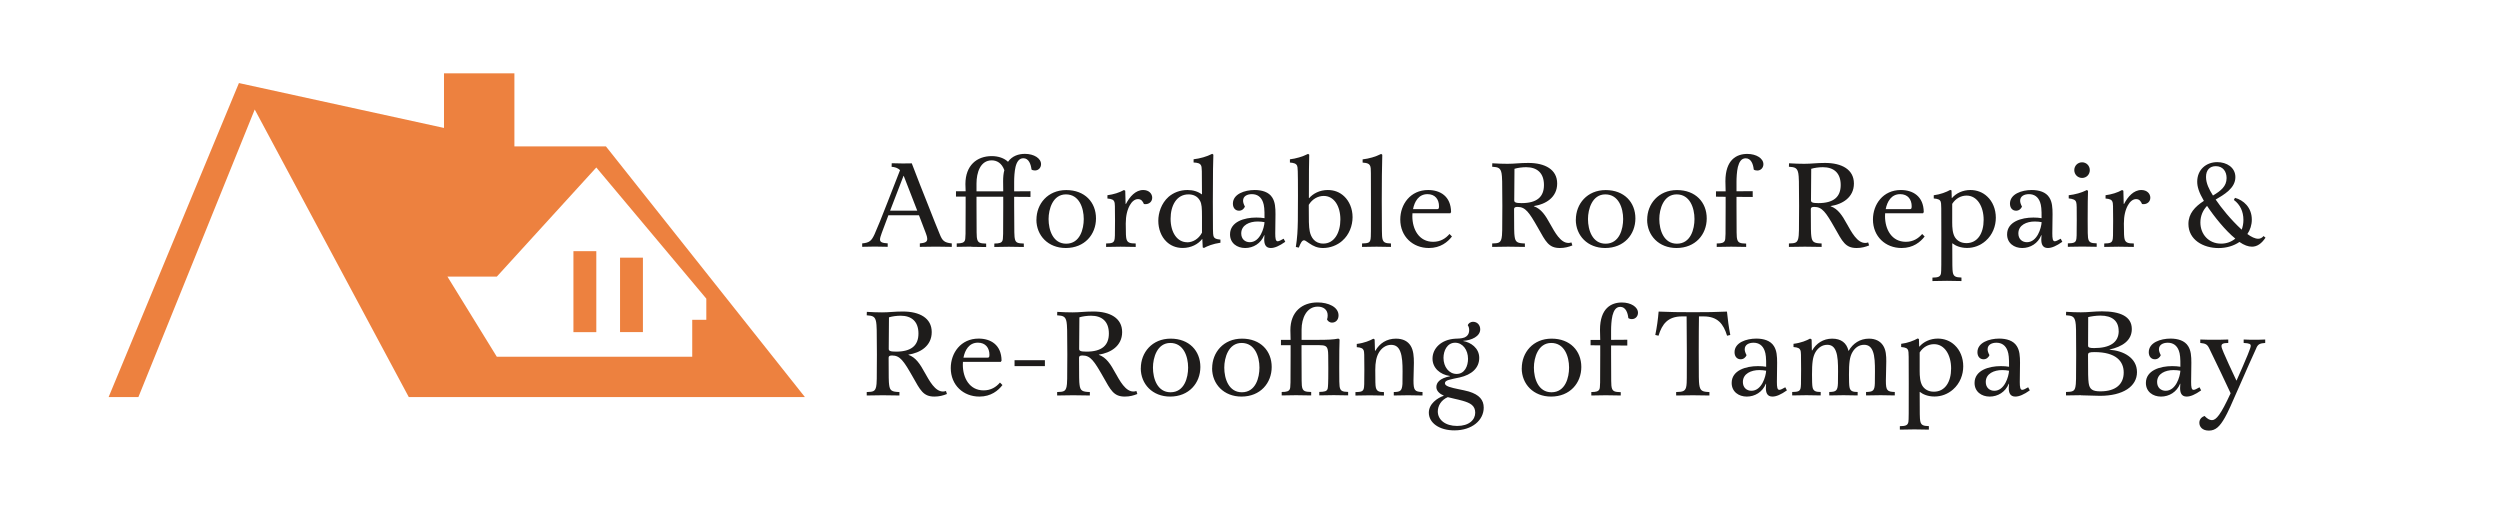 <?xml version="1.0" encoding="UTF-8"?>
<svg id="Layer_1" data-name="Layer 1" xmlns="http://www.w3.org/2000/svg" width="6.02in" height="1.22in" viewBox="0 0 433.15 88.15">
  <g>
    <path d="M104.52,25.47h-15.93v-12.71h-12.25v9.5l-35.68-7.81-22.67,54.63h5.18l20.24-50.03,26.8,50.03h68.92l-34.61-43.6ZM119.53,55.64v6.43h-34l-8.59-13.94h8.59l17.31-18.99,19.14,22.82v3.68h-2.45Z" style="fill: #ed813f;"/>
    <rect x="98.86" y="43.7" width="3.98" height="14.09" style="fill: #ed813f;"/>
    <rect x="106.97" y="44.83" width="3.98" height="12.95" style="fill: #ed813f;"/>
  </g>
  <g>
    <path d="M149.09,42.35c1.29-.11,1.64-.47,2.16-1.59.47-1.03,1.31-3.12,2.22-5.47.41-1.01,1.77-4.5,2.22-5.69-.41-.39-.91-.54-1.47-.58l.02-.62c.71.02,1.31.04,1.94.04s1.08,0,1.55-.02c1.08,2.82,1.81,4.7,2.84,7.26.86,2.18,1.51,3.86,2.03,5.08.43,1.08.75,1.46,2.09,1.59v.6c-.93-.02-1.85-.04-2.78-.04s-1.85.02-2.78.04v-.6c.9-.09,1.29-.24,1.29-.78,0-.17-.02-.39-.28-1.08-.39-1.03-.78-2.05-1.16-3.04h-5.32c-.41,1.08-.8,2.09-1.14,3.04-.21.58-.32.93-.32,1.18,0,.47.41.62,1.34.67v.6c-.73-.02-1.53-.04-2.26-.04s-1.49.02-2.18.04v-.6ZM153.96,36.65h4.72c-.78-2.03-1.66-4.31-2.35-6.05h-.04c-.84,2.15-1.62,4.18-2.33,6.05Z" style="fill: #1e1c1b;"/>
    <path d="M168.07,42.91c-.84,0-1.68.02-2.52.04v-.6c.88,0,1.23-.13,1.4-.47.15-.3.15-.95.15-5.86v-1.81h-1.68v-.93h1.68c0-.26-.04-.8-.04-1.25,0-3.25,1.98-4.87,4.59-4.87,1.16,0,2.18.37,2.82.99.73-1.03,1.85-1.38,2.95-1.38,1.57,0,2.8.78,2.8,1.79,0,.62-.45,1.1-1.06,1.1-.24,0-.47-.06-.6-.17-.11-.91-.47-1.96-1.42-1.96-.75,0-1.16.67-1.36,1.51-.19.82-.24,1.87-.24,2.61v1.64l2.84-.02v.99l-2.84-.02v1.49c0,5.02.04,5.54.13,5.86.15.67.54.75,1.55.78v.6c-.84-.02-1.79-.04-2.61-.04s-1.68.02-2.52.04v-.6c.88,0,1.25-.13,1.4-.47.15-.3.15-.95.15-5.86v-1.81h-4.65v1.51c0,5.02.02,5.54.11,5.86.17.67.56.75,1.57.78v.6c-.84-.02-1.79-.04-2.61-.04ZM173.84,29.62c-.45-1.25-1.31-1.72-2.2-1.72-2,0-2.65,2.16-2.65,4.03v1.36h4.65c0-.71-.02-1.23-.02-1.75,0-.75.06-1.38.21-1.92Z" style="fill: #1e1c1b;"/>
    <path d="M179.42,38.22c0-2.74,1.96-5.15,5.19-5.15s5.17,2.13,5.17,4.93-1.98,5.15-5.26,5.15c-3.06,0-5.11-2.16-5.11-4.93ZM187.65,38.11c0-1.94-.8-4.29-3.1-4.29s-3.02,2.58-3.02,4.29c0,1.94.78,4.29,3.06,4.29,2.43,0,3.06-2.58,3.06-4.29Z" style="fill: #1e1c1b;"/>
    <path d="M191.76,33.97c1.1-.15,2.07-.45,2.89-.91l.22.13.06,2.28.06.02c.65-1.27,1.68-2.43,3-2.43,1.01,0,1.57.65,1.57,1.34s-.54,1.12-1.16,1.12c-.06,0-.17,0-.28-.02-.19-.45-.45-.86-1.03-.86s-1.08.45-1.42,1.06c-.45.8-.71,1.85-.71,3.19,0,1.88.04,2.33.11,2.65.15.69.62.82,1.62.82v.6c-.82-.02-1.81-.04-2.65-.04s-1.7.02-2.5.04v-.6c.93-.02,1.29-.09,1.44-.58.09-.32.11-.69.11-3.36s-.02-3.04-.11-3.3c-.13-.34-.41-.52-1.21-.58v-.56Z" style="fill: #1e1c1b;"/>
    <path d="M202.38,34.27c.86-.75,2-1.21,3.32-1.21.99,0,1.81.26,2.48.75l.04-.02c0-4.31-.02-4.7-.15-4.98-.19-.41-.6-.5-1.31-.54v-.56c1.12-.13,2.26-.45,3.25-.95l.19.15c-.04,1.1-.09,2.97-.09,8.17s.02,5.54.09,5.9c.11.5.43.62,1.23.71v.54c-1.33.19-2.26.58-2.87.91l-.21-.09-.07-1.44-.04-.02c-.67.88-1.9,1.55-3.38,1.55-1.18,0-2.13-.43-2.82-1.1-.93-.88-1.42-2.24-1.42-3.62s.52-3.04,1.77-4.16ZM205.64,42.16c.95,0,1.98-.54,2.58-1.68v-2.74c0-1.57-.04-2.24-.34-2.8-.43-.82-1.21-1.12-2-1.12-2.11,0-3.12,1.98-3.12,4.24,0,2.41,1.16,4.09,2.89,4.09Z" style="fill: #1e1c1b;"/>
    <path d="M217.66,37.85c.5,0,1.06.04,1.44.11.02-1.53-.06-2.24-.26-2.78-.34-.95-1.03-1.4-1.94-1.4-.8,0-1.53.34-1.53,1.14,0,.28.09.58.32,1.03-.17.39-.52.71-1.03.71-.6,0-1.06-.45-1.06-1.23,0-1.68,2.05-2.37,3.79-2.37,1.25,0,2.46.34,3.06,1.31.5.78.56,1.77.56,2.91,0,.9-.04,2.58-.04,3.32,0,.88.06,1.38.43,1.38.19,0,.56-.17,1.03-.45l.28.54c-1.03.73-1.85,1.08-2.52,1.08-.95,0-1.14-.75-1.14-1.49,0-.26.02-.56.04-.73l-.04-.02c-.58,1.46-1.92,2.24-3.32,2.24s-2.63-.84-2.63-2.37c0-2.22,2.52-2.93,4.55-2.93ZM219.1,38.65c-.3-.07-.86-.11-1.21-.11-1.38,0-2.84.6-2.84,2.07,0,.99.67,1.53,1.49,1.53,1.79,0,2.5-2.46,2.56-3.49Z" style="fill: #1e1c1b;"/>
    <path d="M232.65,41.88c-.9.8-2.13,1.27-3.36,1.27-1.03,0-1.7-.34-2.41-.82-.5-.32-.69-.52-.9-.52-.34,0-.58.41-.91,1.27l-.52-.11c.13-.86.19-1.34.26-2.28.09-1.38.11-2.41.11-6.64,0-4.59-.04-4.96-.15-5.21-.17-.39-.56-.5-1.25-.56v-.56c1.06-.13,2.18-.45,3.17-.95l.19.15c-.04,1.12-.06,3.25-.06,7.54l.04.02c.67-.78,1.81-1.42,3.25-1.42,1.12,0,2.09.37,2.87,1.12.86.82,1.44,2.11,1.44,3.6s-.6,3.08-1.77,4.09ZM229.33,42.38c1.9,0,2.97-1.87,2.97-4.2s-1.1-4.09-2.89-4.09c-1.06,0-2.03.58-2.61,1.55,0,2.69,0,3.79.17,4.61.21,1.06.88,2.13,2.35,2.13Z" style="fill: #1e1c1b;"/>
    <path d="M241.11,42.96c-.84-.02-1.68-.04-2.52-.04s-1.72.02-2.52.04v-.6c1.06-.04,1.38-.09,1.49-.8.06-.39.06-.99.06-6.44s0-5.84-.09-6.12c-.15-.5-.5-.65-1.36-.71v-.56c1.12-.13,2.24-.45,3.23-.95l.19.15c-.06,2.61-.09,4.18-.09,8.08,0,5.52.04,6.12.09,6.4.13.78.5.93,1.51.95v.6Z" style="fill: #1e1c1b;"/>
    <path d="M251.71,41.15c-.73.95-1.98,2-4.01,2-2.8,0-4.98-2-4.98-4.96,0-2.63,1.75-5.13,4.85-5.13,2.07,0,3.96,1.06,3.99,3.84l-.13.21h-6.59c-.02.17-.02.34-.02.5,0,2.3,1.16,4.46,3.62,4.46,1.27,0,2.18-.58,2.84-1.36l.43.43ZM244.93,36.39h4.12c.3,0,.41-.02.41-.5,0-1.19-.67-2.11-2-2.11-1.55,0-2.26,1.29-2.52,2.61Z" style="fill: #1e1c1b;"/>
    <path d="M272.67,42.7c-.65.26-1.34.45-2.18.45-1.96,0-2.46-1.12-3.79-3.47-1.57-2.76-2.2-3.68-3.58-3.68-.43,0-.6.11-.6.39,0,3.47.02,4.24.09,4.72.13,1.03.47,1.21,1.79,1.25v.6c-.99-.02-1.98-.04-2.91-.04s-1.85.02-2.78.04v-.6c1.14-.02,1.46-.13,1.64-.93.11-.5.13-1.27.13-5.62s-.04-5.08-.13-5.62c-.17-.97-.58-1.12-1.64-1.18l.02-.6c.93.06,1.9.09,2.65.09,1.27,0,2.09-.15,3.62-.15,2.91,0,5.02,1.14,5.02,3.58s-2.03,3.62-4.05,3.92v.04c1.29.45,2.03,1.62,2.82,3.06.84,1.49,1.81,3.32,3.19,3.32.15,0,.32-.02.52-.09l.17.54ZM262.55,34.84c0,.34.19.5,1.27.5,2.65,0,3.9-1.06,3.9-3.15s-1.19-3.1-3.1-3.1c-.67,0-1.49.11-2.03.28-.02,1.62-.04,3.92-.04,5.47Z" style="fill: #1e1c1b;"/>
    <path d="M273.27,38.22c0-2.74,1.96-5.15,5.19-5.15s5.17,2.13,5.17,4.93-1.98,5.15-5.26,5.15c-3.06,0-5.11-2.16-5.11-4.93ZM281.5,38.11c0-1.94-.8-4.29-3.1-4.29s-3.02,2.58-3.02,4.29c0,1.94.78,4.29,3.06,4.29,2.43,0,3.06-2.58,3.06-4.29Z" style="fill: #1e1c1b;"/>
    <path d="M285.68,38.22c0-2.74,1.96-5.15,5.19-5.15s5.17,2.13,5.17,4.93-1.98,5.15-5.26,5.15c-3.06,0-5.11-2.16-5.11-4.93ZM293.91,38.11c0-1.94-.8-4.29-3.1-4.29s-3.02,2.58-3.02,4.29c0,1.94.78,4.29,3.06,4.29,2.43,0,3.06-2.58,3.06-4.29Z" style="fill: #1e1c1b;"/>
    <path d="M302.91,42.96c-.84-.02-1.79-.04-2.61-.04s-1.68.02-2.52.04v-.6c.88,0,1.23-.13,1.4-.47.15-.3.15-.95.15-5.86v-1.79l-1.68-.02v-.93h1.68c0-.71-.04-1.23-.04-1.75,0-3.77,1.96-4.76,3.81-4.76,1.57,0,2.8.78,2.8,1.79,0,.62-.45,1.1-1.06,1.1-.26,0-.47-.06-.62-.17-.09-.91-.45-1.96-1.4-1.96-.78,0-1.14.67-1.36,1.51-.19.82-.24,1.87-.24,2.61v1.62l2.82-.02v1.01l-2.82-.02v1.49c0,5.02.02,5.54.11,5.86.17.67.56.75,1.57.78v.6Z" style="fill: #1e1c1b;"/>
    <path d="M324.3,42.7c-.65.26-1.34.45-2.18.45-1.96,0-2.46-1.12-3.79-3.47-1.57-2.76-2.2-3.68-3.58-3.68-.43,0-.6.11-.6.39,0,3.47.02,4.24.09,4.72.13,1.03.47,1.21,1.79,1.25v.6c-.99-.02-1.98-.04-2.91-.04s-1.85.02-2.78.04v-.6c1.14-.02,1.46-.13,1.64-.93.11-.5.13-1.27.13-5.62s-.04-5.08-.13-5.62c-.17-.97-.58-1.12-1.64-1.18l.02-.6c.93.06,1.9.09,2.65.09,1.27,0,2.09-.15,3.62-.15,2.91,0,5.02,1.14,5.02,3.58s-2.03,3.62-4.05,3.92v.04c1.29.45,2.03,1.62,2.82,3.06.84,1.49,1.81,3.32,3.19,3.32.15,0,.32-.02.52-.09l.17.54ZM314.18,34.84c0,.34.19.5,1.27.5,2.65,0,3.9-1.06,3.9-3.15s-1.19-3.1-3.1-3.1c-.67,0-1.49.11-2.03.28-.02,1.62-.04,3.92-.04,5.47Z" style="fill: #1e1c1b;"/>
    <path d="M333.95,41.15c-.73.95-1.98,2-4.01,2-2.8,0-4.98-2-4.98-4.96,0-2.63,1.75-5.13,4.85-5.13,2.07,0,3.96,1.06,3.99,3.84l-.13.21h-6.59c-.02.17-.02.34-.02.5,0,2.3,1.16,4.46,3.62,4.46,1.27,0,2.18-.58,2.84-1.36l.43.43ZM327.17,36.39h4.12c.3,0,.41-.02.41-.5,0-1.19-.67-2.11-2-2.11-1.55,0-2.26,1.29-2.52,2.61Z" style="fill: #1e1c1b;"/>
    <path d="M340.35,48.9c-.82-.02-1.68-.04-2.5-.04s-1.72.02-2.54.04v-.6c.95-.02,1.38-.11,1.49-.75.06-.43.06-1.31.06-6.66,0-4.98,0-5.49-.11-5.8-.11-.32-.41-.5-1.21-.56v-.56c1.12-.13,2.22-.56,2.87-.93l.22.09.04,1.31.04.02c.71-.84,1.88-1.4,3.21-1.4,1.06,0,2.13.37,2.93,1.14.95.88,1.49,2.22,1.49,3.68s-.56,2.97-1.77,4.03c-.93.82-2.07,1.23-3.23,1.23s-2.03-.39-2.54-.8l-.04.02c0,3.99.02,4.57.09,5,.13.75.5.9,1.51.93v.6ZM338.75,38.69c0,.9.06,1.9.47,2.58.39.62,1.06,1.03,2,1.03,1.96,0,3-1.72,3-4.05s-1.12-4.22-2.97-4.22c-1.01,0-1.94.54-2.5,1.44v3.21Z" style="fill: #1e1c1b;"/>
    <path d="M352.86,37.85c.5,0,1.06.04,1.44.11.02-1.53-.06-2.24-.26-2.78-.34-.95-1.03-1.4-1.94-1.4-.8,0-1.53.34-1.53,1.14,0,.28.09.58.32,1.03-.17.39-.52.71-1.03.71-.6,0-1.06-.45-1.06-1.23,0-1.68,2.05-2.37,3.79-2.37,1.25,0,2.46.34,3.06,1.31.5.78.56,1.77.56,2.91,0,.9-.04,2.58-.04,3.32,0,.88.06,1.38.43,1.38.19,0,.56-.17,1.03-.45l.28.54c-1.03.73-1.85,1.08-2.52,1.08-.95,0-1.14-.75-1.14-1.49,0-.26.02-.56.04-.73l-.04-.02c-.58,1.46-1.92,2.24-3.32,2.24s-2.63-.84-2.63-2.37c0-2.22,2.52-2.93,4.55-2.93ZM354.31,38.65c-.3-.07-.86-.11-1.21-.11-1.38,0-2.84.6-2.84,2.07,0,.99.67,1.53,1.49,1.53,1.79,0,2.5-2.46,2.56-3.49Z" style="fill: #1e1c1b;"/>
    <path d="M359.02,33.97c1.12-.13,2.22-.43,3.17-.91l.19.15c-.04.99-.06,2.43-.06,5.02,0,2.28.02,2.84.06,3.12.11.82.47.97,1.51.99v.6c-.82-.02-1.66-.04-2.5-.04s-1.72.02-2.52.04v-.6c.88-.02,1.31-.09,1.44-.58.09-.32.11-.67.11-3.43,0-2.33,0-2.76-.09-3.1-.11-.47-.52-.62-1.31-.71v-.56ZM361.35,28.24c.75,0,1.34.6,1.34,1.36s-.58,1.36-1.34,1.36-1.36-.6-1.36-1.36.6-1.36,1.36-1.36Z" style="fill: #1e1c1b;"/>
    <path d="M365.42,33.97c1.1-.15,2.07-.45,2.89-.91l.22.13.06,2.28.06.02c.65-1.27,1.68-2.43,3-2.43,1.01,0,1.57.65,1.57,1.34s-.54,1.12-1.16,1.12c-.06,0-.17,0-.28-.02-.19-.45-.45-.86-1.03-.86s-1.08.45-1.42,1.06c-.45.8-.71,1.85-.71,3.19,0,1.88.04,2.33.11,2.65.15.69.62.82,1.62.82v.6c-.82-.02-1.81-.04-2.65-.04s-1.7.02-2.5.04v-.6c.93-.02,1.29-.09,1.44-.58.09-.32.11-.69.11-3.36s-.02-3.04-.11-3.3c-.13-.34-.41-.52-1.21-.58v-.56Z" style="fill: #1e1c1b;"/>
    <path d="M390.11,40.72c.67.5,1.34.82,1.88.82.34,0,.67-.15.93-.47l.34.28c-.67,1.03-1.47,1.57-2.35,1.57-.65,0-1.38-.26-2.18-.82-.99.67-2.24,1.06-3.64,1.06-2.67,0-5.24-1.44-5.24-4.2,0-1.79,1.12-2.99,2.69-4.01-.88-1.51-1.16-2.46-1.16-3.34,0-2.07,1.53-3.4,3.49-3.4,1.62,0,3.15.91,3.15,2.61,0,1.94-2,3.06-3.43,3.9.99,1.46,2.61,3.47,4.53,5.24.19-.52.3-1.08.3-1.7,0-1.46-.58-2.67-1.66-3.47l.19-.37c1.46.39,2.93,1.66,2.93,3.79,0,.93-.28,1.79-.78,2.52ZM388,41.51c-1.72-1.4-3.66-3.81-4.91-5.69-.69.73-1.16,1.7-1.16,2.89,0,2.05,1.44,3.68,3.6,3.68.93,0,1.79-.3,2.48-.88ZM384.12,34.02c1.36-.82,2.37-1.59,2.37-3.04,0-1.12-.62-2.07-1.88-2.07-1.06,0-1.7.69-1.7,1.88,0,1.1.54,2.18,1.21,3.23Z" style="fill: #1e1c1b;"/>
    <path d="M163.85,68.55c-.65.26-1.34.45-2.18.45-1.96,0-2.46-1.12-3.79-3.47-1.57-2.76-2.2-3.68-3.58-3.68-.43,0-.6.11-.6.39,0,3.47.02,4.24.09,4.72.13,1.03.47,1.21,1.79,1.25v.6c-.99-.02-1.98-.04-2.91-.04s-1.85.02-2.78.04v-.6c1.14-.02,1.46-.13,1.64-.93.11-.5.13-1.27.13-5.62s-.04-5.08-.13-5.62c-.17-.97-.58-1.12-1.64-1.18l.02-.6c.93.06,1.9.09,2.65.09,1.27,0,2.09-.15,3.62-.15,2.91,0,5.02,1.14,5.02,3.58s-2.03,3.62-4.05,3.92v.04c1.29.45,2.03,1.62,2.82,3.06.84,1.49,1.81,3.32,3.19,3.32.15,0,.32-.02.52-.09l.17.54ZM153.72,60.68c0,.35.19.5,1.27.5,2.65,0,3.9-1.06,3.9-3.15s-1.19-3.1-3.1-3.1c-.67,0-1.49.11-2.03.28-.02,1.62-.04,3.92-.04,5.47Z" style="fill: #1e1c1b;"/>
    <path d="M173.5,67c-.73.95-1.98,2-4.01,2-2.8,0-4.98-2-4.98-4.96,0-2.63,1.75-5.13,4.85-5.13,2.07,0,3.96,1.06,3.99,3.83l-.13.22h-6.59c-.02.17-.02.34-.02.5,0,2.3,1.16,4.46,3.62,4.46,1.27,0,2.18-.58,2.84-1.36l.43.43ZM166.71,62.23h4.12c.3,0,.41-.02.41-.5,0-1.19-.67-2.11-2-2.11-1.55,0-2.26,1.29-2.52,2.61Z" style="fill: #1e1c1b;"/>
    <path d="M175.61,62.67h5.28v1.03h-5.28v-1.03Z" style="fill: #1e1c1b;"/>
    <path d="M196.98,68.55c-.65.26-1.34.45-2.18.45-1.96,0-2.46-1.12-3.79-3.47-1.57-2.76-2.2-3.68-3.58-3.68-.43,0-.6.11-.6.39,0,3.47.02,4.24.09,4.72.13,1.03.47,1.21,1.79,1.25v.6c-.99-.02-1.98-.04-2.91-.04s-1.85.02-2.78.04v-.6c1.14-.02,1.46-.13,1.64-.93.11-.5.13-1.27.13-5.62s-.04-5.08-.13-5.62c-.17-.97-.58-1.12-1.64-1.18l.02-.6c.93.06,1.9.09,2.65.09,1.27,0,2.09-.15,3.62-.15,2.91,0,5.02,1.14,5.02,3.58s-2.03,3.62-4.05,3.92v.04c1.29.45,2.03,1.62,2.82,3.06.84,1.49,1.81,3.32,3.19,3.32.15,0,.32-.02.52-.09l.17.54ZM186.85,60.68c0,.35.19.5,1.27.5,2.65,0,3.9-1.06,3.9-3.15s-1.19-3.1-3.1-3.1c-.67,0-1.49.11-2.03.28-.02,1.62-.04,3.92-.04,5.47Z" style="fill: #1e1c1b;"/>
    <path d="M197.58,64.07c0-2.74,1.96-5.15,5.19-5.15s5.17,2.13,5.17,4.93-1.98,5.15-5.26,5.15c-3.06,0-5.11-2.16-5.11-4.93ZM205.81,63.96c0-1.94-.8-4.29-3.1-4.29s-3.02,2.58-3.02,4.29c0,1.94.78,4.29,3.06,4.29,2.43,0,3.06-2.58,3.06-4.29Z" style="fill: #1e1c1b;"/>
    <path d="M209.99,64.07c0-2.74,1.96-5.15,5.19-5.15s5.17,2.13,5.17,4.93-1.98,5.15-5.26,5.15c-3.06,0-5.11-2.16-5.11-4.93ZM218.22,63.96c0-1.94-.8-4.29-3.1-4.29s-3.02,2.58-3.02,4.29c0,1.94.78,4.29,3.06,4.29,2.43,0,3.06-2.58,3.06-4.29Z" style="fill: #1e1c1b;"/>
    <path d="M224.61,68.76c-.84,0-1.68.02-2.52.04v-.6c.88,0,1.23-.13,1.4-.47.15-.3.15-.95.15-5.86v-1.81h-1.68v-.93h1.68c0-.54-.04-1.23-.04-1.68,0-3.25,2.07-4.83,4.72-4.83,1.88,0,3.66.78,3.66,2.26,0,.8-.52,1.25-1.12,1.25-.47,0-.75-.28-.88-.54.09-.26.11-.52.11-.73,0-.95-.71-1.51-1.72-1.51-1.94,0-2.82,2-2.82,3.99v1.79h2.84c1.62,0,2.69-.04,3.56-.22l.21.15c-.04.99-.06,2.43-.06,5.02,0,2.28.02,2.84.06,3.12.11.82.45.97,1.49.99v.6c-.8-.02-1.64-.04-2.5-.04s-1.7.02-2.52.04v-.6c.88-.02,1.34-.09,1.46-.58.06-.32.11-.67.11-3.51,0-2.26-.02-2.84-.07-3.08-.11-.8-.47-.97-1.53-.97h-3.06v1.51c0,5.02.02,5.54.11,5.86.17.67.56.75,1.57.78v.6c-.84-.02-1.79-.04-2.61-.04Z" style="fill: #1e1c1b;"/>
    <path d="M238.33,61.01l.06.02c.73-1.31,1.98-2.11,3.58-2.11,1.21,0,2.07.45,2.56,1.25.5.82.56,1.92.56,2.97s-.07,2.07-.07,3.04c0,1.77.22,1.98,1.57,2.03v.6c-.82-.02-1.66-.04-2.5-.04s-1.68.02-2.5.04v-.6c1.12-.02,1.42-.17,1.51-1.4.02-.39.02-1.25.02-2.2,0-1.25-.04-2.56-.41-3.47-.28-.71-.75-1.14-1.59-1.14-.97,0-1.72.65-2.13,1.36-.43.73-.62,1.68-.62,3.02,0,2,.02,2.67.09,3,.15.69.54.84,1.42.84v.6c-.8-.02-1.64-.04-2.48-.04s-1.7.02-2.48.04v-.6c.93-.02,1.29-.09,1.44-.58.09-.32.11-.69.11-3.36s-.02-3.04-.11-3.3c-.13-.34-.41-.52-1.21-.58v-.56c1.36-.17,2.28-.58,2.89-.91l.22.13.06,1.96Z" style="fill: #1e1c1b;"/>
    <path d="M250.29,68.87v-.04c-.67-.28-1.29-.78-1.29-1.49,0-.75.54-1.51,2.37-1.88v-.04c-1.75-.24-3.04-1.42-3.04-3.02,0-1.79,1.51-3.32,3.94-3.47.28-.02,1.12,0,1.62-.21.34-.15.82-.47.82-1.29,0-.37-.11-.67-.24-.82.06-.32.43-.62.93-.62.69,0,1.23.54,1.23,1.31,0,1.23-1.53,1.92-2.95,2v.04c1.25.21,2.78,1.18,2.78,2.93s-1.31,2.93-3.4,3.4c-.73.15-1.4.28-1.9.43-.43.13-.67.3-.67.58s.26.45.71.62c.91.32,2.41.52,3.45.82,1.85.56,2.59,1.49,2.59,2.8,0,2.18-2,3.96-5.11,3.96-2.63,0-4.44-1.31-4.44-3.08,0-1.55,1.49-2.56,2.61-2.95ZM251,69.09c-1.19.5-1.75,1.55-1.75,2.5,0,1.44,1.29,2.52,3.36,2.52s3.15-1.06,3.15-2.3-.84-1.7-2.22-2.09c-.91-.26-1.81-.41-2.54-.62ZM252.53,65.06c1.42,0,1.98-1.4,1.98-2.63,0-1.55-.93-2.8-2.24-2.8-1.42,0-2.03,1.44-2.03,2.63,0,1.57.95,2.8,2.28,2.8Z" style="fill: #1e1c1b;"/>
    <path d="M263.86,64.07c0-2.74,1.96-5.15,5.19-5.15s5.17,2.13,5.17,4.93-1.98,5.15-5.26,5.15c-3.06,0-5.11-2.16-5.11-4.93ZM272.09,63.96c0-1.94-.8-4.29-3.1-4.29s-3.02,2.58-3.02,4.29c0,1.94.78,4.29,3.06,4.29,2.43,0,3.06-2.58,3.06-4.29Z" style="fill: #1e1c1b;"/>
    <path d="M281.09,68.81c-.84-.02-1.79-.04-2.61-.04s-1.68.02-2.52.04v-.6c.88,0,1.23-.13,1.4-.47.15-.3.15-.95.15-5.86v-1.79l-1.68-.02v-.93h1.68c0-.71-.04-1.23-.04-1.75,0-3.77,1.96-4.76,3.81-4.76,1.57,0,2.8.78,2.8,1.79,0,.62-.45,1.1-1.06,1.1-.26,0-.47-.07-.62-.17-.09-.91-.45-1.96-1.4-1.96-.78,0-1.14.67-1.36,1.51-.19.82-.24,1.87-.24,2.61v1.62l2.82-.02v1.01l-2.82-.02v1.49c0,5.02.02,5.54.11,5.86.17.67.56.75,1.57.78v.6Z" style="fill: #1e1c1b;"/>
    <path d="M290.72,68.81v-.6c1.23-.02,1.66-.15,1.79-1.14.07-.43.07-1.16.07-5.75,0-1.66-.02-4.7-.04-6.27h-.8c-2.48,0-3.47,1.34-4.09,3.36l-.56-.13c.28-1.34.47-2.74.58-4.07,1.9.09,3.71.11,5.97.11s4.03-.02,5.92-.11c.13,1.34.32,2.74.58,4.07l-.56.13c-.62-2.03-1.62-3.36-4.07-3.36h-.82c-.02,1.49-.04,3.32-.04,6.18,0,4.59.02,5.19.09,5.69.15,1.1.54,1.25,1.77,1.29v.6c-.95-.02-1.94-.04-2.89-.04s-1.94.02-2.89.04Z" style="fill: #1e1c1b;"/>
    <path d="M304.94,63.7c.5,0,1.06.04,1.44.11.02-1.53-.06-2.24-.26-2.78-.34-.95-1.03-1.4-1.94-1.4-.8,0-1.53.34-1.53,1.14,0,.28.09.58.32,1.03-.17.39-.52.71-1.03.71-.6,0-1.06-.45-1.06-1.23,0-1.68,2.05-2.37,3.79-2.37,1.25,0,2.46.34,3.06,1.31.5.78.56,1.77.56,2.91,0,.9-.04,2.58-.04,3.32,0,.88.06,1.38.43,1.38.19,0,.56-.17,1.03-.45l.28.54c-1.03.73-1.85,1.08-2.52,1.08-.95,0-1.14-.75-1.14-1.49,0-.26.02-.56.04-.73l-.04-.02c-.58,1.46-1.92,2.24-3.32,2.24s-2.63-.84-2.63-2.37c0-2.22,2.52-2.93,4.55-2.93ZM306.38,64.5c-.3-.07-.86-.11-1.21-.11-1.38,0-2.84.6-2.84,2.07,0,.99.67,1.53,1.49,1.53,1.79,0,2.5-2.46,2.56-3.49Z" style="fill: #1e1c1b;"/>
    <path d="M314.29,59.05l.04,1.9.06.02c.69-1.21,1.92-2.05,3.47-2.05s2.52.73,2.84,2.11h.04c.73-1.27,1.96-2.11,3.53-2.11,1.12,0,1.94.43,2.43,1.16.54.8.58,1.83.58,2.8,0,1.18-.07,2.35-.07,3.36,0,1.7.22,1.92,1.55,1.96v.6c-.78-.02-1.62-.04-2.46-.04s-1.81.02-2.54.04v-.6c1.21-.02,1.49-.21,1.53-1.51.02-.54.02-1.21.02-2.07,0-1.31-.02-2.67-.39-3.55-.28-.69-.73-1.08-1.51-1.08-.88,0-1.57.52-2,1.25-.52.86-.62,1.98-.62,3.94,0,1.01.02,1.85.09,2.18.13.71.58.84,1.42.84v.6c-.78-.02-1.62-.04-2.46-.04s-1.7.02-2.48.04v-.6c1.18-.02,1.46-.21,1.51-1.51.02-.54.02-1.21.02-2.07,0-1.31-.02-2.67-.39-3.55-.28-.69-.71-1.08-1.49-1.08-.88,0-1.59.52-2.03,1.25-.52.86-.62,1.98-.62,3.94,0,1.01.02,1.85.09,2.18.13.71.6.84,1.42.84v.6c-.82-.02-1.66-.04-2.48-.04-.86,0-1.7.02-2.48.04v-.6c.93-.02,1.29-.09,1.44-.58.09-.32.11-.69.11-3.36s-.02-3.04-.11-3.3c-.13-.34-.41-.52-1.21-.58v-.56c1.36-.17,2.28-.58,2.89-.91l.22.13Z" style="fill: #1e1c1b;"/>
    <path d="M334.68,74.75c-.82-.02-1.68-.04-2.5-.04s-1.72.02-2.54.04v-.6c.95-.02,1.38-.11,1.49-.75.06-.43.06-1.31.06-6.66,0-4.98,0-5.49-.11-5.8-.11-.32-.41-.5-1.21-.56v-.56c1.12-.13,2.22-.56,2.87-.93l.22.09.04,1.31.04.02c.71-.84,1.88-1.4,3.21-1.4,1.06,0,2.13.37,2.93,1.14.95.88,1.49,2.22,1.49,3.68s-.56,2.97-1.77,4.03c-.93.82-2.07,1.23-3.23,1.23s-2.03-.39-2.54-.8l-.04.02c0,3.99.02,4.57.09,5,.13.75.5.91,1.51.93v.6ZM333.09,64.54c0,.9.06,1.9.47,2.58.39.62,1.06,1.03,2,1.03,1.96,0,3-1.72,3-4.05s-1.12-4.22-2.97-4.22c-1.01,0-1.94.54-2.5,1.44v3.21Z" style="fill: #1e1c1b;"/>
    <path d="M347.2,63.7c.5,0,1.06.04,1.44.11.02-1.53-.06-2.24-.26-2.78-.34-.95-1.03-1.4-1.94-1.4-.8,0-1.53.34-1.53,1.14,0,.28.09.58.32,1.03-.17.39-.52.71-1.03.71-.6,0-1.06-.45-1.06-1.23,0-1.68,2.05-2.37,3.79-2.37,1.25,0,2.46.34,3.06,1.31.5.78.56,1.77.56,2.91,0,.9-.04,2.58-.04,3.32,0,.88.07,1.38.43,1.38.19,0,.56-.17,1.03-.45l.28.54c-1.03.73-1.85,1.08-2.52,1.08-.95,0-1.14-.75-1.14-1.49,0-.26.02-.56.04-.73l-.04-.02c-.58,1.46-1.92,2.24-3.32,2.24s-2.63-.84-2.63-2.37c0-2.22,2.52-2.93,4.55-2.93ZM348.64,64.5c-.3-.07-.86-.11-1.21-.11-1.38,0-2.84.6-2.84,2.07,0,.99.67,1.53,1.49,1.53,1.79,0,2.5-2.46,2.56-3.49Z" style="fill: #1e1c1b;"/>
    <path d="M361.18,68.76c-.93,0-1.7.02-2.63.04v-.6c1.14-.02,1.49-.13,1.64-.9.11-.5.13-1.25.13-5.65s-.02-5.08-.13-5.64c-.17-.95-.6-1.1-1.64-1.16l.02-.6c.9.06,1.83.09,2.56.09,1.34,0,2.35-.17,3.68-.17,3.17,0,5.19.88,5.19,3.08,0,2.03-1.7,3.08-3.86,3.56v.04c2.39.17,4.76,1.4,4.76,3.9s-2.46,4.12-6.44,4.12c-1.12,0-2.13-.09-3.3-.09ZM367.71,57.58c0-1.72-1.1-2.67-3.17-2.67-.8,0-1.7.15-2.13.26-.02,1.85-.02,3.51-.02,4.96,0,.34.26.43,1.06.43,2.69,0,4.27-.95,4.27-2.97ZM362.38,61.72c0,3.34.02,4.2.11,4.91.15,1.14.71,1.46,2.05,1.46,2.74,0,4.05-1.31,4.05-3.28s-1.36-3.55-5.08-3.55c-.9,0-1.12.11-1.12.45Z" style="fill: #1e1c1b;"/>
    <path d="M377.01,63.7c.5,0,1.06.04,1.44.11.02-1.53-.06-2.24-.26-2.78-.34-.95-1.03-1.4-1.94-1.4-.8,0-1.53.34-1.53,1.14,0,.28.09.58.32,1.03-.17.39-.52.71-1.03.71-.6,0-1.06-.45-1.06-1.23,0-1.68,2.05-2.37,3.79-2.37,1.25,0,2.46.34,3.06,1.31.5.78.56,1.77.56,2.91,0,.9-.04,2.58-.04,3.32,0,.88.06,1.38.43,1.38.19,0,.56-.17,1.03-.45l.28.54c-1.03.73-1.85,1.08-2.52,1.08-.95,0-1.14-.75-1.14-1.49,0-.26.02-.56.04-.73l-.04-.02c-.58,1.46-1.92,2.24-3.32,2.24s-2.63-.84-2.63-2.37c0-2.22,2.52-2.93,4.55-2.93ZM378.45,64.5c-.3-.07-.86-.11-1.21-.11-1.38,0-2.84.6-2.84,2.07,0,.99.67,1.53,1.49,1.53,1.79,0,2.5-2.46,2.56-3.49Z" style="fill: #1e1c1b;"/>
    <path d="M391.68,60.53c-.67,1.44-1.83,4.07-2.67,5.99-1.7,3.92-2.35,5.32-2.82,6.14-.86,1.51-1.59,2.26-2.78,2.26s-1.66-.71-1.66-1.36.43-1.01.9-1.19c.45.45.84.73,1.29.73.73,0,1.53-.93,3.25-4.68-.93-1.98-2.3-4.91-3.71-7.78-.34-.71-.62-.88-1.57-.97v-.6c.82.04,1.62.04,2.39.04s1.59,0,2.48-.04v.6c-.95,0-1.18.19-1.18.54,0,.22.11.52.37,1.14.45,1.06,1.25,2.8,2.22,4.85h.04c.69-1.53,1.51-3.43,1.94-4.48.41-1.03.52-1.34.52-1.55,0-.3-.19-.45-1.23-.5v-.6c.6.04,1.25.04,1.87.04s1.23,0,1.88-.04v.6c-.88.06-1.23.19-1.53.84Z" style="fill: #1e1c1b;"/>
  </g>
</svg>